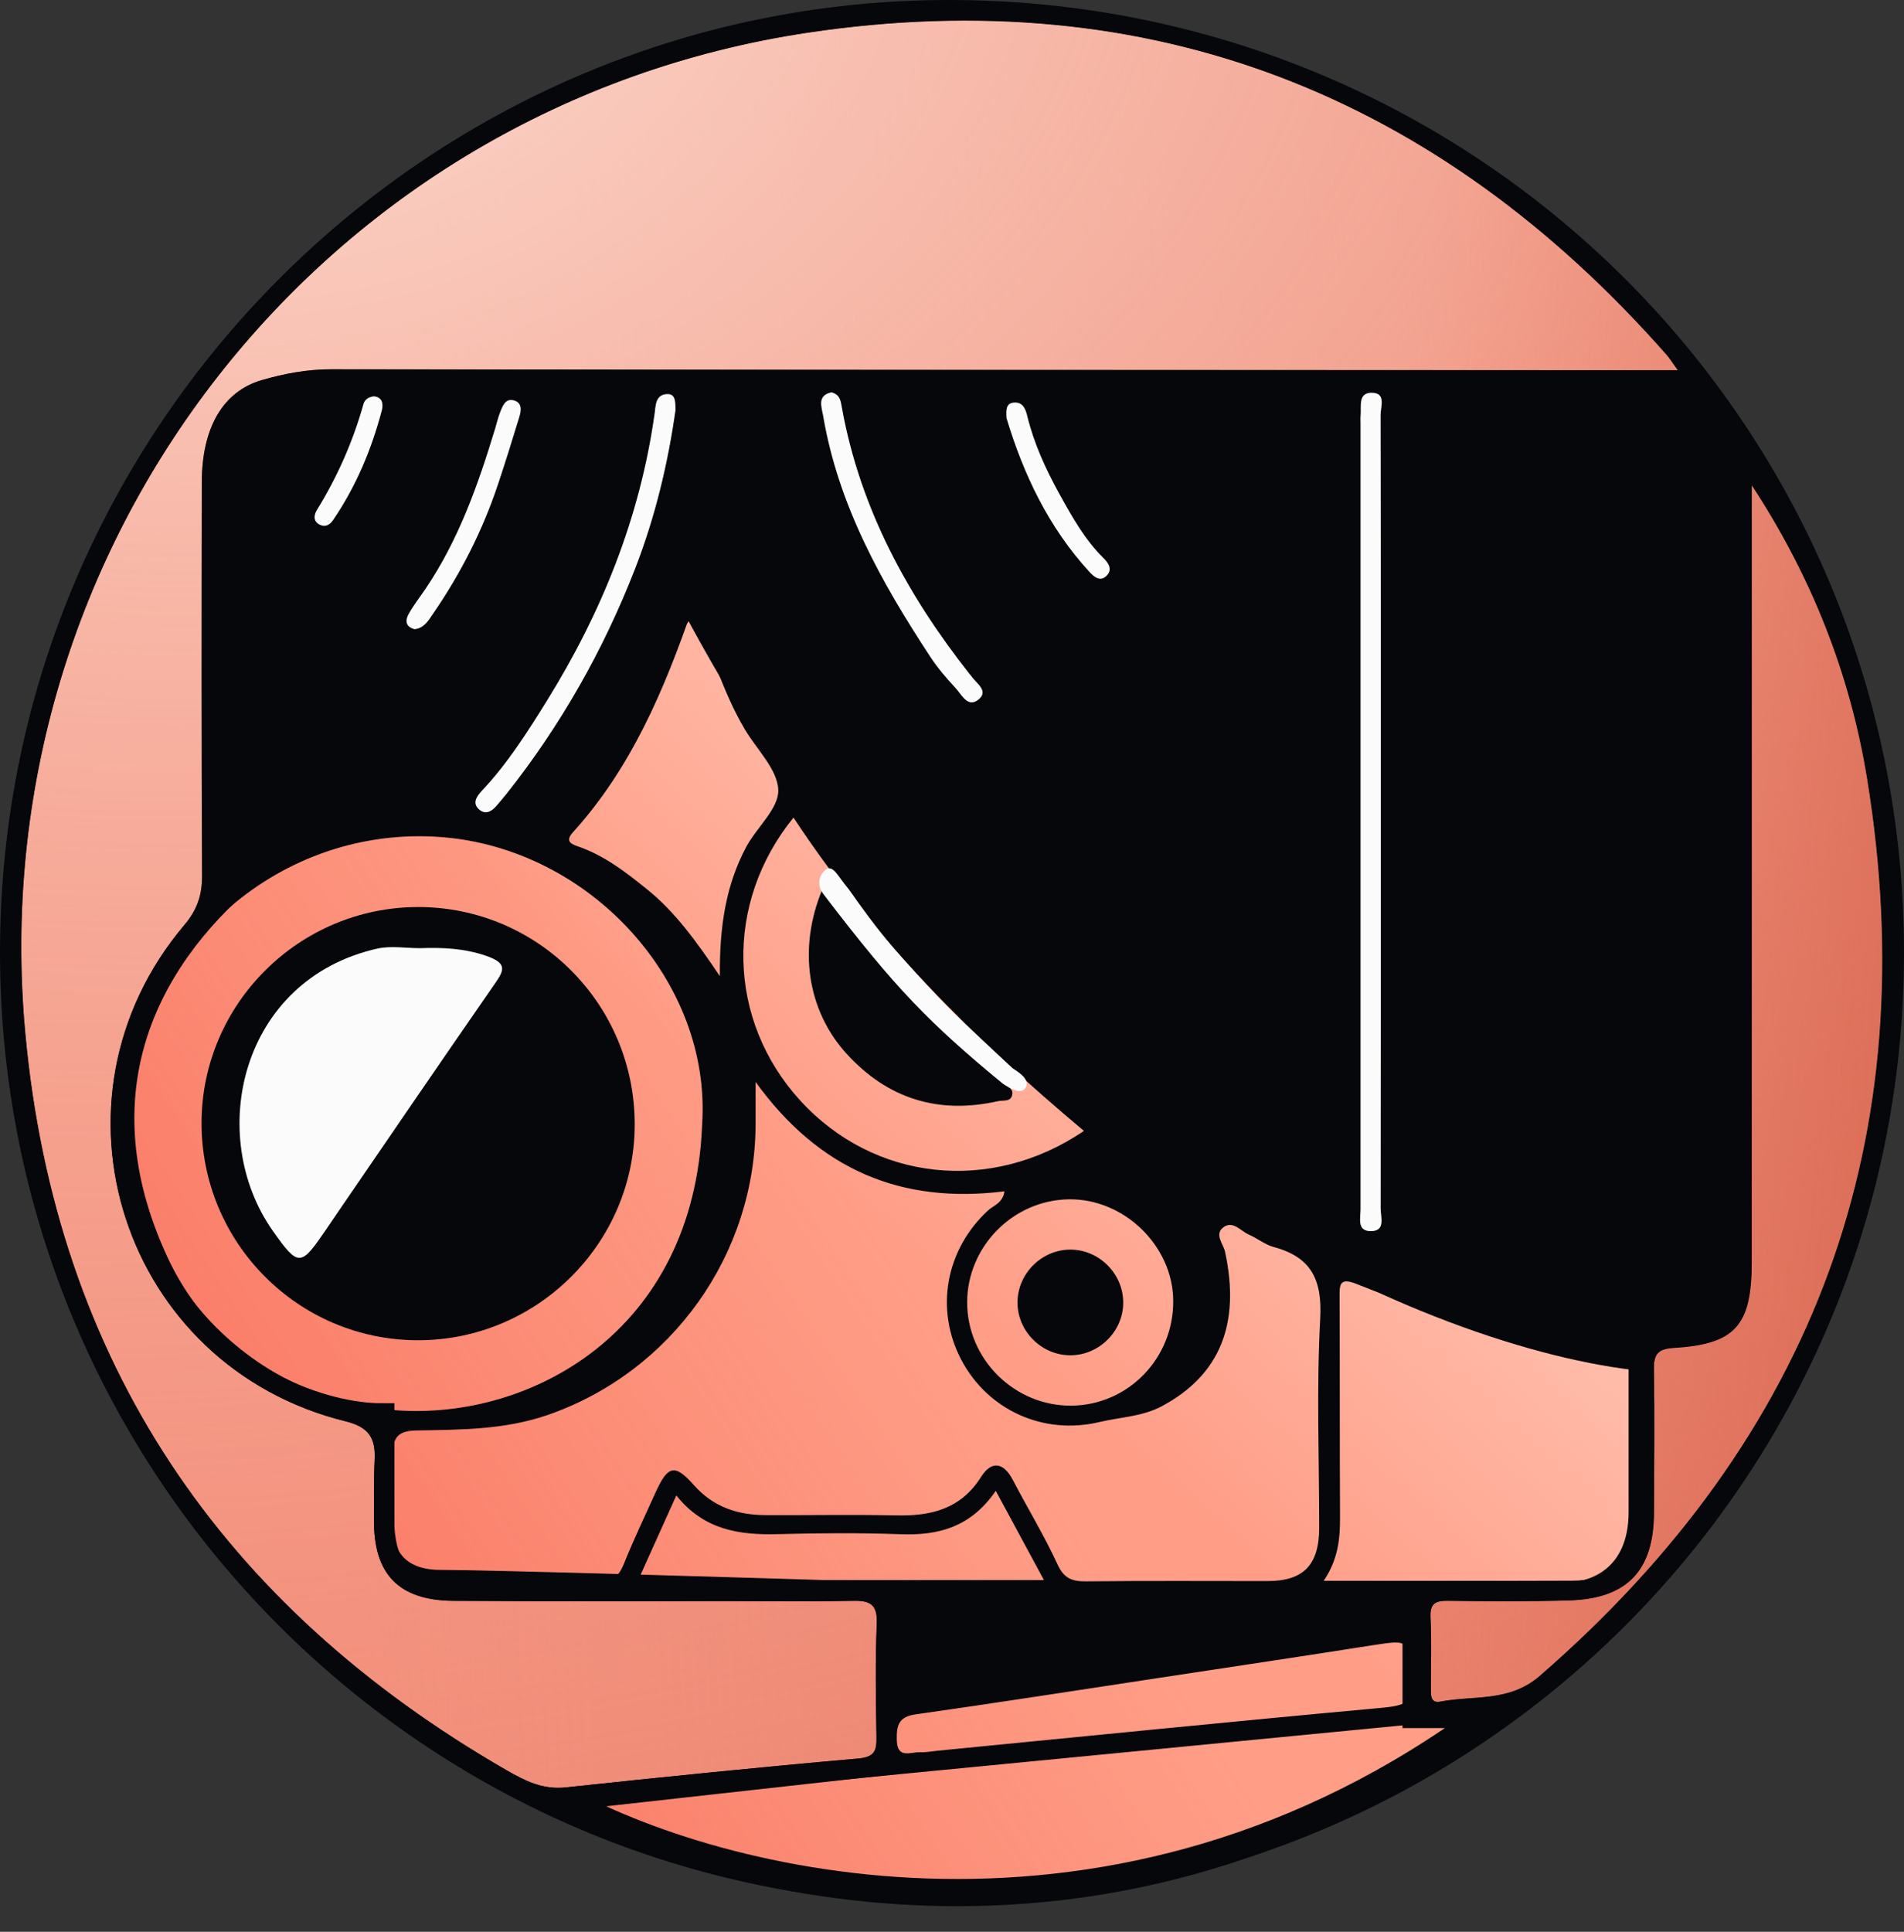 
<svg width="70" height="71" viewBox="0 0 70 71" fill="none" xmlns="http://www.w3.org/2000/svg">
<rect x="0" y="0" width="70" height="71" fill="#333333" stroke="none"/>
<path d="M54.688 63.013C41.038 73.165 26.25 69.285 20.563 66.076L32.375 64.763V58.637C27.709 58.491 17.938 58.199 16.188 58.199C14.438 58.199 14 57.032 14 56.449V52.073C12.104 52.073 7.788 50.935 5.688 46.384C3.063 40.696 4.813 35.882 8.75 32.381C11.9 29.581 17.063 30.047 19.25 30.631L25.375 21.879C36.225 42.533 53.229 49.156 60.375 49.885V55.574C60.375 58.024 58.625 58.637 57.75 58.637H52.063V63.013H54.688Z" fill="#FF9D87"/>
<path d="M54.688 63.013C41.038 73.165 26.25 69.285 20.563 66.076L32.375 64.763V58.637C27.709 58.491 17.938 58.199 16.188 58.199C14.438 58.199 14 57.032 14 56.449V52.073C12.104 52.073 7.788 50.935 5.688 46.384C3.063 40.696 4.813 35.882 8.75 32.381C11.9 29.581 17.063 30.047 19.25 30.631L25.375 21.879C36.225 42.533 53.229 49.156 60.375 49.885V55.574C60.375 58.024 58.625 58.637 57.75 58.637H52.063V63.013H54.688Z" fill="url(#paint0_linear_1609_2410)"/>
<path d="M54.688 63.013C41.038 73.165 26.25 69.285 20.563 66.076L32.375 64.763V58.637C27.709 58.491 17.938 58.199 16.188 58.199C14.438 58.199 14 57.032 14 56.449V52.073C12.104 52.073 7.788 50.935 5.688 46.384C3.063 40.696 4.813 35.882 8.75 32.381C11.9 29.581 17.063 30.047 19.25 30.631L25.375 21.879C36.225 42.533 53.229 49.156 60.375 49.885V55.574C60.375 58.024 58.625 58.637 57.75 58.637H52.063V63.013H54.688Z" fill="url(#paint1_linear_1609_2410)" fill-opacity="0.8"/>
<path d="M54.688 63.013C41.038 73.165 26.25 69.285 20.563 66.076L32.375 64.763V58.637C27.709 58.491 17.938 58.199 16.188 58.199C14.438 58.199 14 57.032 14 56.449V52.073C12.104 52.073 7.788 50.935 5.688 46.384C3.063 40.696 4.813 35.882 8.75 32.381C11.9 29.581 17.063 30.047 19.25 30.631L25.375 21.879C36.225 42.533 53.229 49.156 60.375 49.885V55.574C60.375 58.024 58.625 58.637 57.75 58.637H52.063V63.013H54.688Z" stroke="#05070A"/>
<path d="M61.685 13.606C61.12 13.606 60.76 13.606 60.399 13.606C44.325 13.598 28.252 13.595 12.178 13.572C11.297 13.571 10.456 13.73 9.633 13.967C8.194 14.383 7.424 15.723 7.421 17.731C7.413 22.544 7.407 27.357 7.431 32.17C7.434 32.886 7.259 33.43 6.781 33.995C1.325 40.436 4.501 50.218 12.709 52.239C13.551 52.446 13.812 52.848 13.775 53.633C13.74 54.372 13.758 55.113 13.751 55.853C13.731 57.849 14.655 58.823 16.674 58.837C20.037 58.861 23.399 58.845 26.762 58.845C28.305 58.845 29.848 58.866 31.39 58.836C32.015 58.824 32.263 58.993 32.235 59.676C32.178 61.062 32.202 62.452 32.224 63.84C32.233 64.342 32.16 64.578 31.55 64.632C27.957 64.948 24.369 65.311 20.783 65.695C19.954 65.783 19.289 65.442 18.638 65.068C8.158 59.039 2.052 50.052 0.933 37.991C-0.733 20.019 11.83 3.881 29.693 1.202C42.29 -0.687 52.861 3.479 61.283 13.051C61.38 13.161 61.456 13.289 61.685 13.606Z" fill="#F08A76"/>
<path d="M61.685 13.606C61.12 13.606 60.76 13.606 60.399 13.606C44.325 13.598 28.252 13.595 12.178 13.572C11.297 13.571 10.456 13.73 9.633 13.967C8.194 14.383 7.424 15.723 7.421 17.731C7.413 22.544 7.407 27.357 7.431 32.17C7.434 32.886 7.259 33.43 6.781 33.995C1.325 40.436 4.501 50.218 12.709 52.239C13.551 52.446 13.812 52.848 13.775 53.633C13.74 54.372 13.758 55.113 13.751 55.853C13.731 57.849 14.655 58.823 16.674 58.837C20.037 58.861 23.399 58.845 26.762 58.845C28.305 58.845 29.848 58.866 31.39 58.836C32.015 58.824 32.263 58.993 32.235 59.676C32.178 61.062 32.202 62.452 32.224 63.84C32.233 64.342 32.16 64.578 31.55 64.632C27.957 64.948 24.369 65.311 20.783 65.695C19.954 65.783 19.289 65.442 18.638 65.068C8.158 59.039 2.052 50.052 0.933 37.991C-0.733 20.019 11.83 3.881 29.693 1.202C42.29 -0.687 52.861 3.479 61.283 13.051C61.38 13.161 61.456 13.289 61.685 13.606Z" fill="url(#paint2_linear_1609_2410)"/>
<path d="M61.685 13.606C61.12 13.606 60.76 13.606 60.399 13.606C44.325 13.598 28.252 13.595 12.178 13.572C11.297 13.571 10.456 13.73 9.633 13.967C8.194 14.383 7.424 15.723 7.421 17.731C7.413 22.544 7.407 27.357 7.431 32.17C7.434 32.886 7.259 33.43 6.781 33.995C1.325 40.436 4.501 50.218 12.709 52.239C13.551 52.446 13.812 52.848 13.775 53.633C13.74 54.372 13.758 55.113 13.751 55.853C13.731 57.849 14.655 58.823 16.674 58.837C20.037 58.861 23.399 58.845 26.762 58.845C28.305 58.845 29.848 58.866 31.39 58.836C32.015 58.824 32.263 58.993 32.235 59.676C32.178 61.062 32.202 62.452 32.224 63.84C32.233 64.342 32.16 64.578 31.55 64.632C27.957 64.948 24.369 65.311 20.783 65.695C19.954 65.783 19.289 65.442 18.638 65.068C8.158 59.039 2.052 50.052 0.933 37.991C-0.733 20.019 11.83 3.881 29.693 1.202C42.29 -0.687 52.861 3.479 61.283 13.051C61.38 13.161 61.456 13.289 61.685 13.606Z" fill="url(#paint3_radial_1609_2410)"/>
<path d="M61.685 13.606C61.12 13.606 60.76 13.606 60.399 13.606C44.325 13.598 28.252 13.595 12.178 13.572C11.297 13.571 10.456 13.73 9.633 13.967C8.194 14.383 7.424 15.723 7.421 17.731C7.413 22.544 7.407 27.357 7.431 32.17C7.434 32.886 7.259 33.43 6.781 33.995C1.325 40.436 4.501 50.218 12.709 52.239C13.551 52.446 13.812 52.848 13.775 53.633C13.74 54.372 13.758 55.113 13.751 55.853C13.731 57.849 14.655 58.823 16.674 58.837C20.037 58.861 23.399 58.845 26.762 58.845C28.305 58.845 29.848 58.866 31.39 58.836C32.015 58.824 32.263 58.993 32.235 59.676C32.178 61.062 32.202 62.452 32.224 63.84C32.233 64.342 32.16 64.578 31.55 64.632C27.957 64.948 24.369 65.311 20.783 65.695C19.954 65.783 19.289 65.442 18.638 65.068C8.158 59.039 2.052 50.052 0.933 37.991C-0.733 20.019 11.83 3.881 29.693 1.202C42.29 -0.687 52.861 3.479 61.283 13.051C61.38 13.161 61.456 13.289 61.685 13.606Z" fill="url(#paint4_linear_1609_2410)" fill-opacity="0.8"/>
<path d="M64.406 17.837C66.592 21.164 68.019 24.763 68.645 28.61C70.795 41.831 66.728 52.813 56.611 61.594C55.485 62.571 54.186 62.299 52.952 62.54C52.584 62.612 52.608 62.282 52.608 62.038C52.605 61.175 52.637 60.31 52.595 59.448C52.57 58.939 52.765 58.83 53.229 58.836C54.708 58.855 56.19 58.864 57.669 58.823C59.821 58.763 60.802 57.734 60.811 55.59C60.818 53.833 60.838 52.074 60.808 50.317C60.799 49.76 60.972 49.577 61.531 49.542C63.796 49.404 64.403 48.729 64.404 46.392C64.409 37.141 64.406 27.89 64.406 18.639C64.406 18.371 64.406 18.104 64.406 17.837Z" fill="#F08A76"/>
<path d="M64.406 17.837C66.592 21.164 68.019 24.763 68.645 28.61C70.795 41.831 66.728 52.813 56.611 61.594C55.485 62.571 54.186 62.299 52.952 62.54C52.584 62.612 52.608 62.282 52.608 62.038C52.605 61.175 52.637 60.31 52.595 59.448C52.57 58.939 52.765 58.83 53.229 58.836C54.708 58.855 56.19 58.864 57.669 58.823C59.821 58.763 60.802 57.734 60.811 55.59C60.818 53.833 60.838 52.074 60.808 50.317C60.799 49.76 60.972 49.577 61.531 49.542C63.796 49.404 64.403 48.729 64.404 46.392C64.409 37.141 64.406 27.89 64.406 18.639C64.406 18.371 64.406 18.104 64.406 17.837Z" fill="url(#paint5_linear_1609_2410)"/>
<path d="M64.406 17.837C66.592 21.164 68.019 24.763 68.645 28.61C70.795 41.831 66.728 52.813 56.611 61.594C55.485 62.571 54.186 62.299 52.952 62.54C52.584 62.612 52.608 62.282 52.608 62.038C52.605 61.175 52.637 60.31 52.595 59.448C52.57 58.939 52.765 58.83 53.229 58.836C54.708 58.855 56.19 58.864 57.669 58.823C59.821 58.763 60.802 57.734 60.811 55.59C60.818 53.833 60.838 52.074 60.808 50.317C60.799 49.76 60.972 49.577 61.531 49.542C63.796 49.404 64.403 48.729 64.404 46.392C64.409 37.141 64.406 27.89 64.406 18.639C64.406 18.371 64.406 18.104 64.406 17.837Z" fill="url(#paint6_radial_1609_2410)"/>
<path d="M64.406 17.837C66.592 21.164 68.019 24.763 68.645 28.61C70.795 41.831 66.728 52.813 56.611 61.594C55.485 62.571 54.186 62.299 52.952 62.54C52.584 62.612 52.608 62.282 52.608 62.038C52.605 61.175 52.637 60.31 52.595 59.448C52.57 58.939 52.765 58.83 53.229 58.836C54.708 58.855 56.19 58.864 57.669 58.823C59.821 58.763 60.802 57.734 60.811 55.59C60.818 53.833 60.838 52.074 60.808 50.317C60.799 49.76 60.972 49.577 61.531 49.542C63.796 49.404 64.403 48.729 64.404 46.392C64.409 37.141 64.406 27.89 64.406 18.639C64.406 18.371 64.406 18.104 64.406 17.837Z" fill="url(#paint7_linear_1609_2410)" fill-opacity="0.8"/>
<path d="M34.955 70C15.646 69.993 -0.024 54.283 2.81795e-05 34.956C0.024 15.709 15.679 0.012 34.862 7.32156e-06C54.331 -0.012 70.015 15.632 70 35.048C69.985 54.37 54.306 70.007 34.955 70ZM61.683 13.607C61.454 13.29 61.377 13.162 61.281 13.052C52.859 3.48 42.288 -0.686 29.691 1.203C11.828 3.882 -0.735 20.02 0.931 37.992C2.05 50.053 8.156 59.04 18.636 65.069C19.287 65.443 19.952 65.784 20.78 65.696C24.366 65.312 27.955 64.949 31.548 64.633C32.158 64.579 32.231 64.343 32.222 63.841C32.2 62.453 32.175 61.063 32.233 59.677C32.261 58.994 32.013 58.825 31.388 58.837C29.846 58.867 28.303 58.846 26.76 58.846C23.398 58.846 20.035 58.862 16.672 58.838C14.653 58.824 13.729 57.849 13.749 55.855C13.756 55.114 13.738 54.373 13.773 53.634C13.81 52.849 13.549 52.447 12.707 52.239C4.499 50.219 1.323 40.437 6.778 33.996C7.257 33.431 7.432 32.887 7.429 32.171C7.405 27.358 7.411 22.545 7.419 17.732C7.422 15.723 8.192 14.384 9.63 13.968C10.454 13.731 11.296 13.572 12.176 13.573C28.25 13.596 44.324 13.599 60.397 13.607C60.758 13.607 61.118 13.607 61.683 13.607ZM27.779 39.766C27.779 40.412 27.778 40.842 27.779 41.272C27.785 46.103 24.694 50.421 20.146 52.002C18.573 52.548 16.949 52.548 15.329 52.574C14.678 52.584 14.435 52.795 14.457 53.425C14.487 54.319 14.442 55.217 14.499 56.108C14.592 57.548 15.177 58.091 16.616 58.105C18.405 58.122 20.196 58.086 21.985 58.125C22.514 58.137 22.748 57.945 22.934 57.484C23.291 56.598 23.703 55.734 24.097 54.863C24.55 53.862 24.803 53.785 25.509 54.582C26.227 55.392 27.117 55.681 28.143 55.686C29.748 55.694 31.353 55.662 32.957 55.696C34.235 55.724 35.324 55.461 36.065 54.287C36.449 53.68 36.889 53.73 37.237 54.396C37.78 55.434 38.392 56.439 38.882 57.502C39.121 58.023 39.423 58.125 39.935 58.12C42.157 58.096 44.379 58.11 46.6 58.11C47.923 58.11 48.499 57.518 48.499 56.151C48.5 53.59 48.397 51.023 48.537 48.47C48.616 47.036 48.208 46.202 46.827 45.832C46.507 45.746 46.229 45.514 45.919 45.379C45.622 45.251 45.344 44.869 45.008 45.087C44.613 45.343 44.976 45.715 45.039 46.01C45.613 48.667 44.844 50.54 42.725 51.678C41.993 52.07 41.185 52.083 40.413 52.267C38.356 52.755 36.31 51.823 35.339 49.973C34.365 48.116 34.768 45.922 36.328 44.486C36.527 44.303 36.865 44.22 36.929 43.785C33.129 44.26 30.115 42.994 27.779 39.766ZM64.404 17.837C64.404 18.105 64.404 18.372 64.404 18.64C64.404 27.891 64.406 37.142 64.402 46.393C64.4 48.73 63.794 49.405 61.529 49.543C60.969 49.578 60.797 49.761 60.806 50.318C60.836 52.075 60.816 53.833 60.809 55.591C60.8 57.735 59.819 58.764 57.666 58.824C56.187 58.865 54.706 58.856 53.227 58.837C52.763 58.831 52.568 58.94 52.593 59.449C52.635 60.311 52.603 61.176 52.606 62.039C52.606 62.283 52.582 62.613 52.95 62.541C54.184 62.3 55.483 62.572 56.609 61.595C66.726 52.814 70.793 41.832 68.643 28.611C68.017 24.764 66.59 21.165 64.404 17.837ZM25.813 41.342C26.169 36.089 21.694 31.169 16.192 30.763C10.372 30.334 5.216 34.767 4.835 40.528C4.452 46.337 8.83 51.412 14.565 51.833C19.48 52.193 25.512 48.976 25.813 41.342ZM48.666 58.1C51.805 58.1 54.791 58.108 57.777 58.096C59.142 58.09 59.745 57.622 59.996 56.25C60.31 54.542 60.025 52.805 60.145 51.087C60.199 50.316 59.934 50.009 59.193 49.841C56.042 49.126 52.888 48.407 49.881 47.194C49.233 46.933 49.247 47.227 49.249 47.7C49.261 50.383 49.252 53.067 49.265 55.75C49.268 56.53 49.211 57.286 48.666 58.1ZM54.321 63.146C43.282 64.217 32.414 65.272 21.49 66.332C28.813 71.3 46.964 69.582 54.321 63.146ZM29.173 30.05C26.621 33.187 26.731 37.5 29.416 40.444C32.131 43.42 36.436 43.883 39.85 41.565C35.809 38.178 32.092 34.489 29.173 30.05ZM25.456 22.358C24.41 25.387 23.197 28.235 21.065 30.588C20.811 30.868 20.92 30.998 21.224 31.1C22.203 31.43 23.004 32.051 23.794 32.689C24.824 33.521 25.592 34.585 26.466 35.878C26.449 34.063 26.686 32.532 27.432 31.132C27.817 30.41 28.634 29.719 28.613 29.035C28.589 28.282 27.826 27.552 27.386 26.812C26.568 25.433 26.141 23.881 25.456 22.358ZM51.848 61.745C51.847 60.269 51.814 60.257 50.491 60.465C47.811 60.886 45.128 61.287 42.446 61.694C39.521 62.138 36.597 62.593 33.667 63.009C33.051 63.096 32.958 63.395 32.969 63.939C32.984 64.66 33.463 64.391 33.81 64.403C34.024 64.41 34.239 64.368 34.454 64.347C39.886 63.817 45.316 63.269 50.751 62.773C51.562 62.699 52.109 62.592 51.848 61.745ZM39.391 51.663C41.486 51.643 43.16 49.909 43.133 47.786C43.107 45.779 41.324 44.054 39.301 44.079C37.249 44.105 35.558 45.816 35.557 47.869C35.557 49.958 37.3 51.682 39.391 51.663ZM24.865 54.962C24.376 56.049 23.933 57.032 23.463 58.074C28.505 58.074 33.369 58.074 38.381 58.074C37.777 56.955 37.222 55.927 36.61 54.795C35.691 56.128 34.503 56.44 33.118 56.389C31.608 56.334 30.094 56.346 28.583 56.386C27.176 56.422 25.875 56.231 24.865 54.962ZM50.763 29.879C50.763 25.004 50.766 20.13 50.755 15.255C50.754 14.958 50.965 14.455 50.455 14.436C49.912 14.416 50.054 14.938 50.021 15.284C50.013 15.375 50.02 15.469 50.02 15.561C50.02 25.188 50.019 34.814 50.02 44.44C50.02 44.761 49.88 45.233 50.369 45.248C50.958 45.266 50.757 44.74 50.757 44.411C50.765 39.567 50.762 34.723 50.763 29.879ZM24.834 15.06C24.821 14.777 24.851 14.457 24.499 14.487C24.094 14.521 24.108 14.902 24.067 15.2C23.53 19.018 22.124 22.51 20.098 25.769C19.382 26.922 18.654 28.067 17.718 29.061C17.518 29.273 17.338 29.534 17.639 29.771C17.876 29.957 18.102 29.8 18.273 29.592C18.391 29.449 18.515 29.311 18.629 29.166C20.615 26.656 22.178 23.902 23.338 20.924C24.08 19.021 24.554 17.045 24.834 15.06ZM30.568 14.419C30.028 14.537 30.206 14.953 30.263 15.289C30.822 18.576 32.408 21.409 34.206 24.144C34.475 24.553 34.799 24.93 35.132 25.29C35.359 25.536 35.59 26.051 35.995 25.69C36.345 25.379 35.885 25.112 35.711 24.852C35.694 24.827 35.67 24.806 35.651 24.782C33.357 21.872 31.625 18.691 30.954 15.003C30.909 14.755 30.897 14.507 30.568 14.419ZM15.242 23.125C15.595 23.085 15.749 22.803 15.919 22.555C16.935 21.08 17.741 19.497 18.308 17.797C18.58 16.983 18.836 16.162 19.085 15.34C19.156 15.104 19.211 14.81 18.896 14.718C18.586 14.628 18.482 14.913 18.391 15.138C18.311 15.336 18.264 15.548 18.202 15.753C17.578 17.815 16.864 19.838 15.643 21.642C15.437 21.946 15.21 22.238 15.028 22.557C14.892 22.796 14.899 23.035 15.242 23.125ZM37.005 15.366C37.62 17.407 38.541 19.372 40.055 21.019C40.219 21.197 40.448 21.399 40.686 21.157C40.909 20.931 40.759 20.697 40.572 20.513C39.881 19.833 39.415 18.999 38.952 18.161C38.444 17.241 38.009 16.292 37.76 15.264C37.701 15.021 37.595 14.77 37.28 14.796C36.984 14.821 36.988 15.058 37.005 15.366ZM13.735 14.569C13.521 14.598 13.405 14.702 13.361 14.857C12.976 16.233 12.404 17.524 11.655 18.739C11.539 18.927 11.499 19.165 11.767 19.291C11.967 19.385 12.131 19.282 12.242 19.119C13.086 17.883 13.656 16.523 14.036 15.082C14.106 14.818 14.036 14.586 13.735 14.569Z" fill="#05070A"/>
<path d="M23.335 41.351C23.32 45.706 19.738 49.261 15.367 49.259C10.958 49.257 7.392 45.666 7.41 41.246C7.429 36.886 11.007 33.335 15.38 33.337C19.787 33.339 23.35 36.929 23.335 41.351Z" fill="#05070A"/>
<path d="M30.227 32.706C32.204 35.388 34.314 37.818 36.883 39.815C37.021 39.922 37.246 39.998 37.217 40.213C37.177 40.516 36.882 40.428 36.697 40.471C34.503 40.967 32.631 40.384 31.12 38.725C29.676 37.138 29.333 34.852 30.227 32.706Z" fill="#05070A"/>
<path d="M39.336 49.812C38.275 49.803 37.397 48.91 37.408 47.854C37.42 46.795 38.311 45.919 39.368 45.928C40.425 45.937 41.301 46.828 41.295 47.887C41.289 48.942 40.394 49.82 39.336 49.812Z" fill="#05070A"/>
<path d="M50.764 29.879C50.764 34.723 50.766 39.567 50.758 44.411C50.758 44.739 50.96 45.266 50.37 45.248C49.882 45.233 50.022 44.761 50.021 44.44C50.02 34.814 50.021 25.187 50.021 15.561C50.021 15.468 50.014 15.375 50.023 15.283C50.056 14.938 49.913 14.416 50.457 14.436C50.966 14.455 50.755 14.958 50.756 15.254C50.767 20.129 50.764 25.004 50.764 29.879Z" fill="#FBFBFB"/>
<path d="M24.836 15.06C24.556 17.044 24.082 19.021 23.34 20.923C22.179 23.901 20.616 26.656 18.631 29.165C18.516 29.31 18.393 29.449 18.275 29.591C18.103 29.799 17.878 29.957 17.641 29.771C17.339 29.534 17.52 29.273 17.72 29.061C18.656 28.066 19.384 26.921 20.1 25.768C22.125 22.509 23.532 19.018 24.068 15.2C24.11 14.902 24.095 14.52 24.5 14.486C24.853 14.457 24.822 14.777 24.836 15.06Z" fill="#FBFBFB"/>
<path d="M30.569 14.42C30.898 14.508 30.91 14.755 30.955 15.003C31.626 18.692 33.358 21.872 35.652 24.782C35.671 24.807 35.695 24.827 35.712 24.852C35.887 25.113 36.346 25.38 35.997 25.69C35.591 26.051 35.361 25.536 35.134 25.291C34.8 24.931 34.476 24.553 34.207 24.145C32.409 21.41 30.823 18.576 30.265 15.29C30.207 14.953 30.029 14.537 30.569 14.42Z" fill="#FBFBFB"/>
<path d="M15.243 23.125C14.9 23.035 14.894 22.796 15.03 22.557C15.211 22.239 15.439 21.946 15.645 21.642C16.865 19.839 17.579 17.816 18.204 15.754C18.266 15.548 18.313 15.336 18.393 15.138C18.483 14.913 18.588 14.628 18.898 14.718C19.213 14.81 19.158 15.104 19.087 15.34C18.837 16.162 18.581 16.983 18.309 17.797C17.742 19.497 16.937 21.08 15.921 22.555C15.751 22.803 15.596 23.085 15.243 23.125Z" fill="#FBFBFB"/>
<path d="M37.005 15.366C36.987 15.058 36.983 14.821 37.279 14.797C37.594 14.771 37.7 15.021 37.759 15.264C38.008 16.292 38.443 17.241 38.952 18.162C39.414 18.999 39.88 19.833 40.571 20.514C40.758 20.698 40.908 20.932 40.685 21.158C40.447 21.4 40.218 21.198 40.054 21.019C38.54 19.373 37.619 17.407 37.005 15.366Z" fill="#FBFBFB"/>
<path d="M13.735 14.568C14.036 14.586 14.106 14.818 14.037 15.082C13.657 16.523 13.086 17.883 12.242 19.119C12.131 19.282 11.968 19.385 11.768 19.291C11.5 19.165 11.54 18.927 11.655 18.739C12.405 17.523 12.976 16.232 13.362 14.857C13.405 14.702 13.522 14.598 13.735 14.568Z" fill="#FBFBFB"/>
<path d="M30.28 32.871C30.082 32.612 30.058 32.276 30.279 32.037C30.6 31.691 30.742 32.13 31.206 32.686C32.316 34.26 32.807 34.832 34.076 36.205C35.219 37.443 35.557 37.687 37.224 39.261C37.56 39.469 37.884 39.724 37.687 40.002C37.532 40.222 37.153 40.024 36.854 39.817C34.168 37.594 32.965 36.39 30.28 32.871Z" fill="#FBFBFB"/>
<path d="M15.441 34.849C16.267 34.82 17.067 34.852 17.883 35.134C18.711 35.42 18.505 35.704 18.149 36.218C16.217 39.001 14.309 41.799 12.394 44.593C12.255 44.796 12.117 45 11.978 45.204C11.064 46.537 10.984 46.593 10.031 45.241C7.552 41.724 8.835 35.996 13.875 34.864C14.373 34.753 14.918 34.849 15.441 34.849Z" fill="#FBFBFB"/>
<defs>
<linearGradient id="paint0_linear_1609_2410" x1="38.62" y1="22.636" x2="24.592" y2="38.114" gradientUnits="userSpaceOnUse">
<stop stop-color="#FFCAB9"/>
<stop offset="1" stop-color="#FFCAB9" stop-opacity="0"/>
</linearGradient>
<linearGradient id="paint1_linear_1609_2410" x1="7.719" y1="84.69" x2="42.795" y2="61.184" gradientUnits="userSpaceOnUse">
<stop stop-color="#FB4D42"/>
<stop offset="1" stop-color="#EF5E42" stop-opacity="0"/>
</linearGradient>
<linearGradient id="paint2_linear_1609_2410" x1="66.904" y1="8.956" x2="10.795" y2="12.11" gradientUnits="userSpaceOnUse">
<stop stop-color="#E67862"/>
<stop offset="1" stop-color="#E07F6B" stop-opacity="0"/>
</linearGradient>
<radialGradient id="paint3_radial_1609_2410" cx="0" cy="0" r="1" gradientUnits="userSpaceOnUse" gradientTransform="translate(9.674 -1.87) rotate(78.773) scale(83.039 115.882)">
<stop offset="0.036" stop-color="#FAD5C9"/>
<stop offset="1" stop-color="#FC9A84" stop-opacity="0"/>
</radialGradient>
<linearGradient id="paint4_linear_1609_2410" x1="70.241" y1="71.805" x2="46.56" y2="69.537" gradientUnits="userSpaceOnUse">
<stop stop-color="#D26049"/>
<stop offset="1" stop-color="#E77D68" stop-opacity="0"/>
</linearGradient>
<linearGradient id="paint5_linear_1609_2410" x1="66.904" y1="8.956" x2="10.795" y2="12.11" gradientUnits="userSpaceOnUse">
<stop stop-color="#E67862"/>
<stop offset="1" stop-color="#E07F6B" stop-opacity="0"/>
</linearGradient>
<radialGradient id="paint6_radial_1609_2410" cx="0" cy="0" r="1" gradientUnits="userSpaceOnUse" gradientTransform="translate(9.674 -1.87) rotate(78.773) scale(83.039 115.882)">
<stop offset="0.036" stop-color="#FAD5C9"/>
<stop offset="1" stop-color="#FC9A84" stop-opacity="0"/>
</radialGradient>
<linearGradient id="paint7_linear_1609_2410" x1="70.241" y1="71.805" x2="46.56" y2="69.537" gradientUnits="userSpaceOnUse">
<stop stop-color="#D26049"/>
<stop offset="1" stop-color="#E77D68" stop-opacity="0"/>
</linearGradient>
</defs>
</svg>
